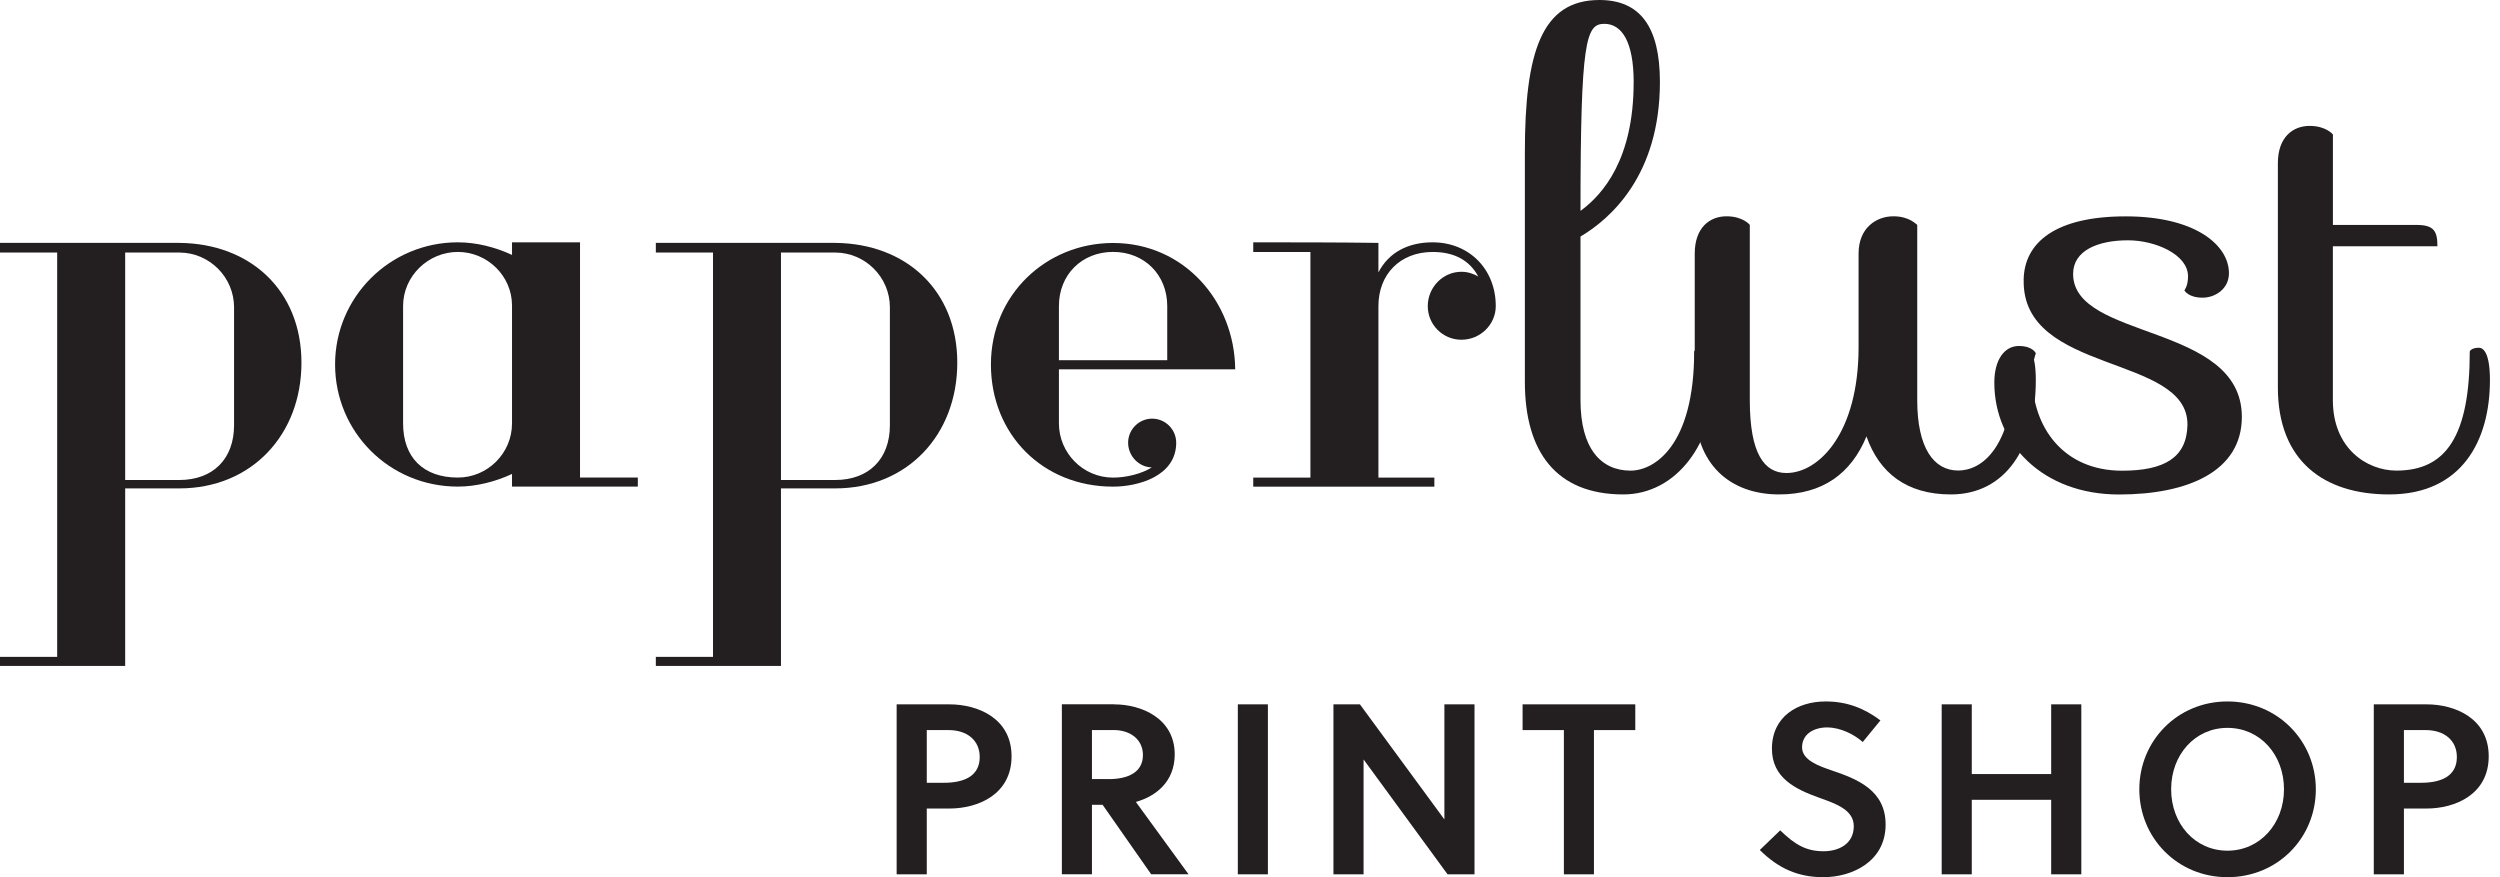 <svg width="114" height="40" viewBox="0 0 114 40" fill="none" xmlns="http://www.w3.org/2000/svg">
<g clip-path="url(#clip0_5662_7494)">
<path d="M5.708 22.271V30.366H0V29.954H2.607V11.516H0V11.076H8.176C11.414 11.104 13.746 13.243 13.746 16.537C13.746 19.831 11.468 22.271 8.176 22.271H5.708ZM10.673 14.013C10.673 12.641 9.548 11.516 8.176 11.516H5.708V21.888H8.176C9.713 21.888 10.673 20.928 10.673 19.392V14.013Z" fill="#231F20"/>
<path d="M23.348 22.189V21.612C22.581 21.97 21.701 22.189 20.878 22.189C17.751 22.189 15.28 19.692 15.28 16.619C15.28 13.546 17.776 11.05 20.878 11.05C21.727 11.05 22.579 11.269 23.348 11.624V11.05H26.449V21.777H29.085V22.189H23.351H23.348ZM23.348 13.93C23.348 12.584 22.224 11.488 20.878 11.488C19.532 11.488 18.381 12.584 18.381 13.956V19.306C18.381 20.871 19.315 21.777 20.878 21.777C22.224 21.777 23.348 20.678 23.348 19.306V13.928V13.93Z" fill="#231F20"/>
<path d="M35.612 22.271V30.366H29.906V29.954H32.513V11.516H29.906V11.076H38.082C41.32 11.104 43.652 13.243 43.652 16.537C43.652 19.831 41.374 22.271 38.082 22.271H35.612ZM40.579 14.013C40.579 12.641 39.454 11.516 38.082 11.516H35.612V21.888H38.082C39.619 21.888 40.579 20.928 40.579 19.392V14.013Z" fill="#231F20"/>
<path d="M48.287 16.838V19.308C48.287 20.654 49.383 21.779 50.755 21.779C51.332 21.779 52.073 21.614 52.567 21.285L52.539 21.313C51.934 21.313 51.442 20.791 51.442 20.188C51.442 19.586 51.936 19.09 52.539 19.09C53.141 19.09 53.635 19.584 53.635 20.188C53.635 21.725 51.88 22.191 50.755 22.191C47.546 22.191 45.186 19.805 45.186 16.621C45.186 13.438 47.711 11.08 50.755 11.08C53.993 11.08 56.299 13.741 56.325 16.842H48.287V16.838ZM53.226 13.955C53.226 12.53 52.183 11.487 50.755 11.487C49.327 11.487 48.287 12.53 48.287 13.955V16.426H53.226V13.955Z" fill="#231F20"/>
<path d="M65.106 13.958C65.106 13.109 65.79 12.393 66.642 12.393C66.915 12.393 67.191 12.476 67.412 12.614C67 11.845 66.287 11.49 65.327 11.49C63.845 11.49 62.856 12.506 62.856 13.958V21.779H65.407V22.191H57.148V21.779H59.755V11.49H57.148V11.05C59.014 11.05 60.962 11.05 62.856 11.076V12.422C63.322 11.516 64.202 11.05 65.327 11.05C67 11.05 68.207 12.283 68.207 13.956C68.207 14.807 67.494 15.492 66.642 15.492C65.79 15.492 65.106 14.807 65.106 13.956V13.958Z" fill="#231F20"/>
<path d="M77.673 15.857C77.897 15.857 78.174 16.137 78.174 17.334C78.174 20.148 76.475 22.546 74.021 22.546C70.955 22.546 69.534 20.595 69.534 17.416V6.941C69.534 2.398 70.287 0 72.934 0C74.772 0 75.692 1.2 75.692 3.734C75.692 7.998 73.435 9.976 72.071 10.786V18.256C72.071 20.431 72.988 21.461 74.355 21.461C75.442 21.461 77.254 20.318 77.254 16.028C77.254 16.028 77.311 15.859 77.673 15.859V15.857ZM74.496 3.762C74.496 1.868 73.939 1.087 73.158 1.087C72.322 1.087 72.071 1.812 72.071 9.616C73.101 8.864 74.494 7.247 74.494 3.762H74.496Z" fill="#231F20"/>
<path d="M92.332 15.856C92.555 15.856 92.833 16.136 92.833 17.334C92.833 20.428 91.44 22.546 88.958 22.546C86.951 22.546 85.697 21.572 85.111 19.899C84.414 21.6 83.104 22.546 81.127 22.546C78.897 22.546 77.28 21.181 77.28 18.503V11.565C77.28 10.364 77.977 9.863 78.729 9.863C79.482 9.863 79.791 10.254 79.791 10.254V18.252C79.791 20.703 80.459 21.569 81.461 21.569C82.939 21.569 84.751 19.757 84.751 15.828V11.565C84.751 10.364 85.586 9.863 86.339 9.863C87.092 9.863 87.398 10.254 87.426 10.254V18.252C87.426 20.426 88.179 21.456 89.294 21.456C90.268 21.456 91.913 20.593 91.913 16.023C91.913 16.023 91.941 15.854 92.332 15.854V15.856Z" fill="#231F20"/>
<path d="M92.278 12.765C92.303 11.038 93.755 9.866 96.932 9.866C100.108 9.866 101.64 11.177 101.64 12.459C101.64 13.184 101 13.574 100.442 13.574C99.774 13.574 99.607 13.24 99.607 13.24C99.607 13.24 99.774 13.045 99.774 12.6C99.774 11.598 98.268 10.958 97.042 10.958C95.649 10.958 94.534 11.431 94.534 12.49C94.534 15.527 102.228 14.72 102.228 19.01C102.228 21.49 99.776 22.549 96.626 22.549C93.172 22.549 90.941 20.264 90.941 17.447C90.941 16.389 91.414 15.777 92.056 15.777C92.699 15.777 92.835 16.111 92.835 16.111C92.835 16.111 92.668 16.53 92.668 17.144C92.668 19.513 94.118 21.464 96.765 21.464C98.718 21.464 99.72 20.852 99.748 19.372C99.776 16.139 92.195 17.087 92.28 12.767L92.278 12.765Z" fill="#231F20"/>
<path d="M106.379 11.231V18.254C106.379 20.428 107.911 21.459 109.278 21.459C111.534 21.459 112.621 19.899 112.621 16.026C112.621 16.026 112.678 15.857 113.04 15.857C113.261 15.857 113.541 16.137 113.541 17.334C113.541 20.092 112.259 22.546 108.944 22.546C105.962 22.546 103.871 21.014 103.871 17.668V7.44C103.871 6.242 104.567 5.741 105.32 5.741C106.073 5.741 106.381 6.132 106.381 6.132V10.257H110.198C111.007 10.257 111.146 10.562 111.146 11.231H106.381H106.379Z" fill="#231F20"/>
<path d="M43.292 32.118C44.586 32.118 46.127 32.749 46.127 34.488C46.127 36.226 44.6 36.869 43.292 36.869H42.261V39.869H40.887V32.118H43.289H43.292ZM42.261 35.695H43.035C43.976 35.695 44.675 35.384 44.675 34.52C44.675 33.758 44.099 33.292 43.259 33.292H42.261V35.695Z" fill="#231F20"/>
<path d="M50.809 32.119C52.038 32.119 53.567 32.749 53.567 34.399C53.567 35.65 52.703 36.314 51.795 36.568L54.198 39.867H52.494L50.28 36.7H49.793V39.867H48.421V32.116H50.812L50.809 32.119ZM50.555 35.528C51.452 35.528 52.118 35.208 52.118 34.431C52.118 33.744 51.574 33.29 50.779 33.29H49.793V35.526H50.558L50.555 35.528Z" fill="#231F20"/>
<path d="M56.445 39.869V32.118H57.816V39.869H56.445Z" fill="#231F20"/>
<path d="M66.009 39.869L62.179 34.631V39.869H60.805V32.118H62.012L65.864 37.365V32.118H67.238V39.869H66.009Z" fill="#231F20"/>
<path d="M72.684 33.292V39.869H71.313V33.292H69.43V32.118H74.569V33.292H72.687H72.684Z" fill="#231F20"/>
<path d="M83.327 33.17C82.685 33.17 82.174 33.49 82.174 34.078C82.174 34.666 82.939 34.93 83.558 35.142C84.699 35.53 85.984 36.038 85.984 37.598C85.984 39.304 84.433 40 83.148 40C81.974 40 81.087 39.591 80.247 38.76L81.177 37.864C81.852 38.518 82.36 38.817 83.158 38.817C83.845 38.817 84.532 38.485 84.532 37.676C84.532 36.935 83.746 36.657 82.936 36.37C81.897 35.993 80.8 35.485 80.8 34.144C80.8 32.671 81.974 31.986 83.247 31.986C84.209 31.986 84.995 32.285 85.748 32.85L84.941 33.836C84.543 33.483 83.922 33.172 83.325 33.172L83.327 33.17Z" fill="#231F20"/>
<path d="M93.534 39.869V36.471H89.913V39.869H88.541V32.118H89.913V35.297H93.534V32.118H94.908V39.869H93.534Z" fill="#231F20"/>
<path d="M101.572 40C99.292 40 97.553 38.208 97.553 35.993C97.553 33.779 99.292 31.986 101.572 31.986C103.852 31.986 105.602 33.779 105.602 35.993C105.602 38.208 103.863 40 101.572 40ZM101.572 33.191C100.089 33.191 99.004 34.419 99.004 35.991C99.004 37.563 100.089 38.791 101.572 38.791C103.054 38.791 104.15 37.563 104.15 35.991C104.15 34.419 103.066 33.191 101.572 33.191Z" fill="#231F20"/>
<path d="M110.649 32.118C111.943 32.118 113.485 32.749 113.485 34.488C113.485 36.226 111.958 36.869 110.649 36.869H109.619V39.869H108.245V32.118H110.647H110.649ZM109.619 35.695H110.393C111.334 35.695 112.033 35.384 112.033 34.52C112.033 33.758 111.456 33.292 110.616 33.292H109.619V35.695Z" fill="#231F20"/>
</g>
<defs>
<clipPath id="clip0_5662_7494">
<rect width="113.541" height="40" fill="white"/>
</clipPath>
</defs>
</svg>
